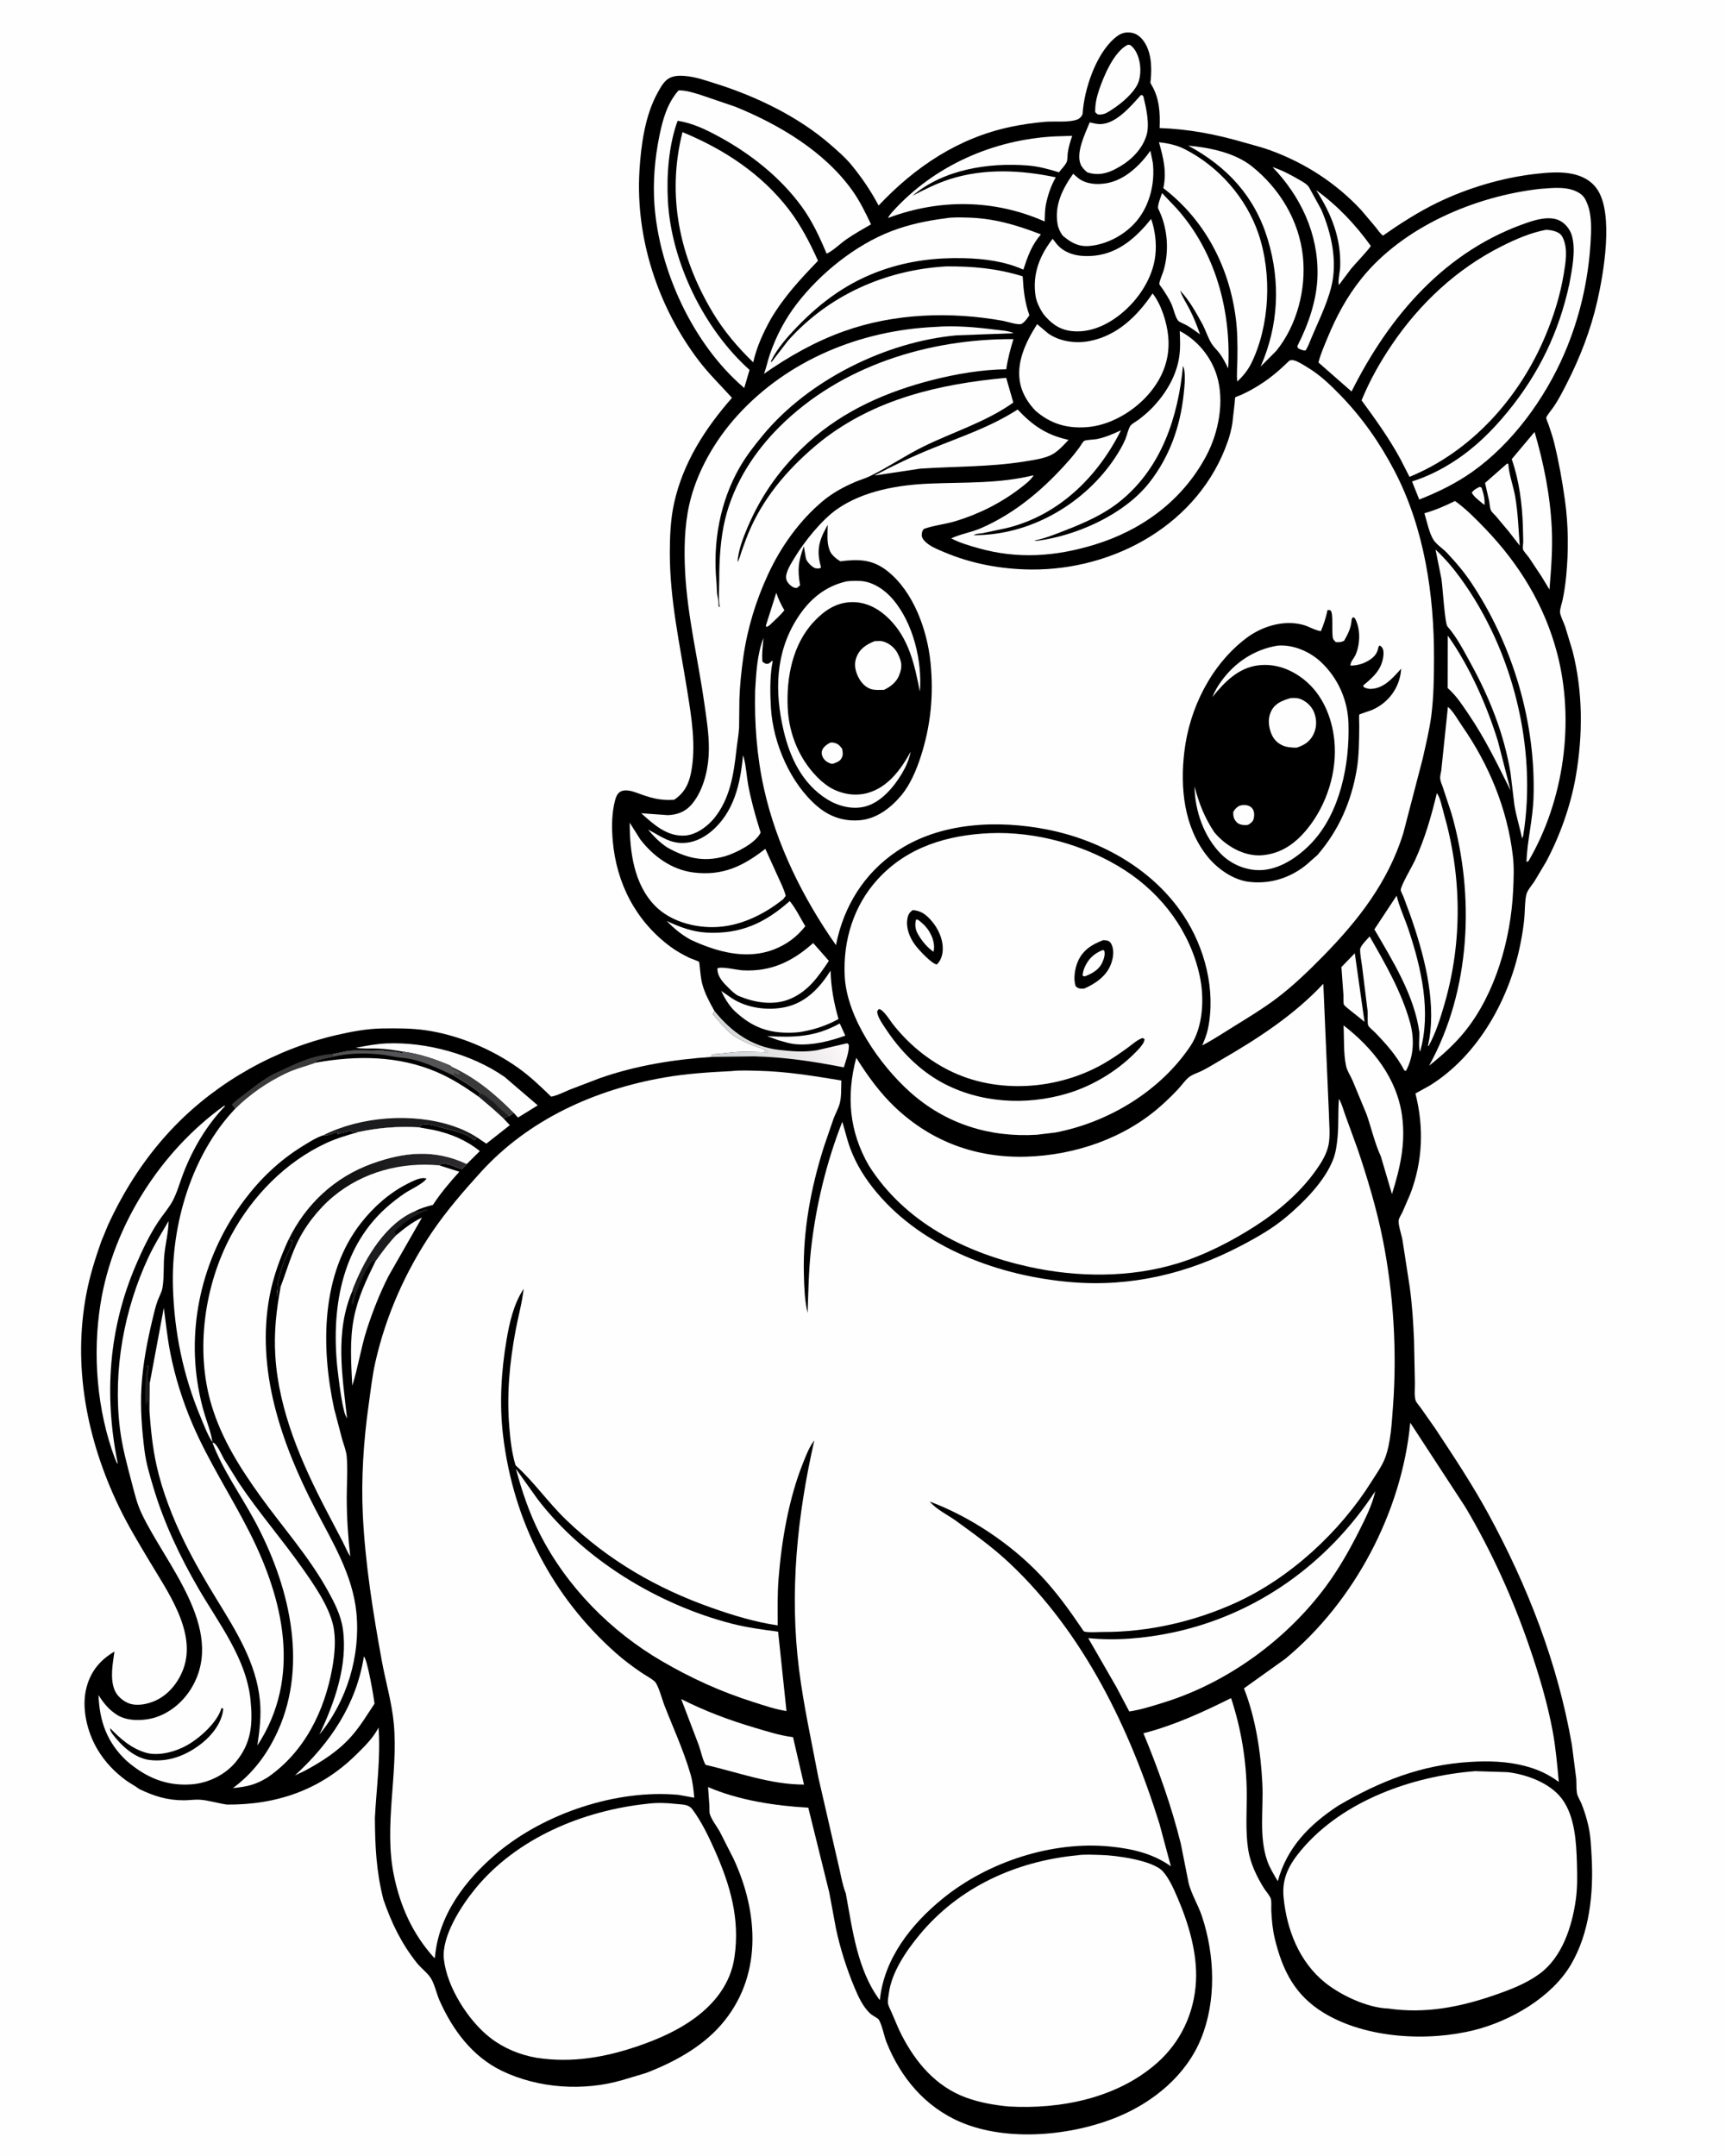 <svg version="1.1" xmlns="http://www.w3.org/2000/svg" style="display: block;" viewBox="0 0 1638 2048" width="1024" height="1280">
<defs>
	<linearGradient id="Gradient1" gradientUnits="userSpaceOnUse" x1="708.513" y1="1028.73" x2="790.382" y2="977.021">
		<stop class="stop0" offset="0" stop-opacity="1" stop-color="rgb(207,211,212)"/>
		<stop class="stop1" offset="1" stop-opacity="1" stop-color="rgb(253,248,249)"/>
	</linearGradient>
	<linearGradient id="Gradient2" gradientUnits="userSpaceOnUse" x1="254.387" y1="1174.16" x2="444.675" y2="1149.12">
		<stop class="stop0" offset="0" stop-opacity="1" stop-color="rgb(0,0,0)"/>
		<stop class="stop1" offset="1" stop-opacity="1" stop-color="rgb(45,43,46)"/>
	</linearGradient>
</defs>
<path transform="translate(0,0)" fill="rgb(254,254,254)" d="M -0 -0 L 1638 0 L 1638 2048 L -0 2048 L -0 -0 z"/>
<path transform="translate(0,0)" fill="rgb(0,0,0)" d="M 678.312 960.193 C 673.737 952.082 669.262 943.791 666.821 934.741 C 665.306 929.121 665.022 923.017 664.288 917.243 C 664.237 916.839 663.965 913.934 663.858 913.799 C 663.188 912.956 656.049 910.584 654.635 909.894 C 648.329 906.813 642.122 903.393 636.483 899.201 C 603.686 874.818 585.286 839.22 581.769 798.554 C 580.688 786.057 580.759 771.696 584.199 759.5 C 585.014 756.609 586.335 753.617 589 752.037 C 593.132 749.587 599.581 751.259 603.781 752.792 C 616.863 757.568 625.786 760.711 640.037 759.727 C 649.479 753.523 653.859 745.231 656.073 734.288 C 661.249 708.7 656.513 680.987 652.436 655.5 C 645.465 611.924 636.021 569.985 635.993 525.538 C 635.983 509.869 636.67 493.077 640.099 477.718 C 648.65 439.424 669.486 407.006 695.026 377.926 C 684.359 366.046 673.182 355.329 663.443 342.522 C 624.769 291.657 603.36 226.551 607.125 162.585 C 608.568 138.077 612.4 109.673 624.4 88.109 C 626.692 83.991 629.004 79.57 632.529 76.359 C 637.595 71.745 644.285 71.663 650.751 72.197 C 660.591 73.01 670.307 76.497 679.676 79.451 C 718.293 91.628 758.479 110.969 789.082 137.829 C 795.525 143.484 802.211 149.212 807.729 155.793 C 817.739 167.731 827.025 181.413 834.305 195.227 C 868.97 158.459 910.091 130.868 960.25 120.395 C 970.701 118.213 981.285 116.705 991.916 115.749 C 1000.98 114.933 1014.81 116.633 1023.1 113.5 C 1025.2 112.702 1027.94 110.008 1028.09 107.705 C 1029.56 84.865 1040.53 51.865 1058.19 36.516 C 1062.7 32.592 1066.68 30.379 1072.8 30.874 C 1077.57 31.26 1081.39 33.48 1084.49 37.064 C 1093.35 47.308 1093.99 63.139 1092.73 75.954 C 1092.55 77.728 1092.13 78.391 1093.08 79.941 C 1101.01 92.843 1101.81 106.847 1101.2 121.634 C 1129.46 122.624 1154.95 127.62 1182.07 135.517 C 1190.23 137.892 1198.72 139.97 1206.69 142.907 C 1239.66 155.061 1268.78 173.857 1292.73 199.625 L 1306.32 215.715 C 1308.44 218.344 1310.63 221.856 1313.36 223.792 C 1329.8 212.319 1346.76 201.408 1364.81 192.619 C 1393.74 178.529 1427.02 168.656 1459 165.094 C 1469.46 163.929 1481.06 163.001 1491.47 164.845 C 1501.72 166.662 1510.99 171.11 1516.95 180 C 1532.7 203.516 1522.89 260.017 1516.79 286.529 C 1510.56 313.606 1500.54 339.568 1487.92 364.296 C 1484.04 371.895 1480.1 379.698 1475.25 386.728 C 1474.22 388.221 1468.43 395.512 1468.41 396.701 C 1468.37 398.14 1470.1 401.78 1470.6 403.288 C 1472.43 408.818 1474.4 414.343 1475.8 420 C 1480.31 438.231 1483.61 456.72 1486.2 475.311 C 1489.49 498.924 1489.66 523.539 1487.36 547.245 C 1486.63 554.816 1485.55 562.236 1484 569.688 C 1483.41 572.501 1481.11 579.235 1481.53 581.936 C 1482.15 585.894 1484.93 591.098 1486.31 594.98 L 1493.39 618.291 C 1503.31 657.13 1503.3 698.059 1496.5 737.398 C 1491.7 765.133 1481.49 793.915 1468.22 818.751 L 1457.02 837.5 C 1454.64 841.068 1450.36 845.805 1449.45 850.011 C 1448.06 856.392 1448.23 863.819 1447.74 870.359 C 1447.14 878.492 1445.77 886.822 1444.24 894.827 C 1434.21 947.549 1404.41 1002.17 1358 1031.05 L 1344.17 1038.71 C 1352.36 1070.8 1351.15 1103.27 1339.23 1134.3 L 1331.83 1151.43 C 1330.91 1153.41 1328.7 1156.82 1328.31 1158.86 C 1327.52 1163.04 1331.01 1173.02 1331.82 1177.65 L 1338.76 1222.59 C 1341.03 1239.16 1342.16 1256.34 1342.84 1273.04 L 1343.67 1313.78 C 1343.74 1318.3 1342.91 1326.34 1344.4 1330.47 C 1345.08 1332.37 1347.91 1335.46 1349.17 1337.25 L 1362.76 1356.6 C 1380.35 1383.21 1398.14 1410 1413.42 1438.02 C 1450.89 1506.78 1479.39 1580.22 1492.79 1657.54 L 1496.9 1689.5 C 1497.27 1693.86 1496.86 1698.82 1497.53 1703.06 C 1498.05 1706.41 1500.68 1710.3 1501.97 1713.5 C 1504.76 1720.42 1507.01 1727.95 1508.62 1735.24 C 1510.62 1744.27 1511 1754.12 1511.51 1763.34 C 1513.44 1798.08 1509.77 1835.74 1491.81 1866.29 C 1473.6 1897.26 1434.58 1919.69 1400.53 1928.29 C 1355.98 1939.55 1297.54 1936.46 1257.38 1912.19 C 1229.9 1895.57 1218.01 1872.12 1210.63 1841.67 C 1208.5 1832.89 1207.77 1824.31 1207.28 1815.33 C 1207.1 1811.94 1207.69 1806.75 1206.83 1803.68 C 1206.09 1801.01 1202.01 1796.3 1200.41 1793.78 C 1193.43 1782.72 1187.34 1769.91 1185.31 1756.88 C 1182.61 1739.43 1184.07 1720.64 1183.95 1702.98 C 1183.74 1672.72 1178.58 1641.77 1169.07 1613.06 C 1141.68 1626.62 1115.56 1638.75 1085.83 1646.45 C 1099.89 1680.41 1112.45 1715.57 1121.31 1751.27 L 1128.73 1788.65 C 1131.32 1799.17 1137.91 1809.73 1141.38 1820.2 C 1153.61 1857 1155.33 1900.4 1140.49 1936.69 C 1126.32 1971.34 1095.41 1996.75 1061.43 2010.8 C 1017.71 2028.88 956.761 2034.72 912.432 2015.9 C 878.748 2001.61 855.275 1973.67 841.895 1940.13 C 839.324 1933.69 837.847 1924.17 834.465 1918.43 C 833.754 1917.23 828.724 1914.64 827.329 1913.5 C 819.917 1907.44 815.05 1896.71 811.453 1888.13 C 804.052 1870.45 797.886 1851.1 793.883 1832.38 L 787.426 1797.64 L 767.514 1717.14 C 736.012 1715.37 701.513 1710.13 672.313 1697.55 L 673.592 1715.45 C 673.768 1717.93 673.341 1721.19 674.109 1723.5 C 675.933 1728.98 680.607 1734.86 683.484 1739.95 L 696.587 1765.79 C 720.563 1817.44 724.072 1878.24 684.544 1923.57 C 665.911 1944.94 639.224 1959.28 613.104 1969.25 L 590.886 1975.89 C 554.093 1986.65 511.021 1983.82 476.469 1967.1 C 448.268 1953.45 429.668 1928.16 417.244 1900.22 C 414.372 1893.76 412.463 1884.13 408.626 1878.51 C 405.176 1873.45 399.541 1869.43 395.647 1864.51 C 380.943 1845.94 371.591 1826.55 363.925 1804.27 C 357.171 1777.74 355.991 1753.54 355.882 1726.42 C 357.358 1698.19 361.478 1669.26 359.329 1641.05 C 354.236 1651 345.997 1658.97 338.112 1666.75 C 304.027 1700.38 262.494 1714.52 215.339 1714.18 C 206.882 1713.01 197.878 1710.08 189.511 1709.55 C 184.674 1709.24 179.433 1710.11 174.533 1710.11 C 158.5 1710.12 146.248 1706.22 131.939 1699.36 C 128.162 1696.37 123.691 1694.25 119.771 1691.4 C 108.739 1683.39 99.53 1673.76 92.517 1662.04 C 82.453 1645.23 76.832 1621.83 82.078 1602.5 C 86.217 1587.25 95.084 1576.72 108.498 1568.82 C 106.903 1580.31 104.127 1594.21 108.631 1605.37 C 110.926 1611.05 116.813 1616.15 122.634 1618.17 C 130.512 1620.9 140.435 1618.67 147.767 1615.29 C 160.255 1609.53 169.502 1597.68 174.093 1584.91 C 186.59 1550.15 158.721 1511.48 141.704 1482.89 C 131.496 1465.74 121.273 1448.98 112.63 1430.95 C 82.306 1367.71 68.528 1297.55 82.026 1228 C 85.263 1211.32 90.358 1195.17 96.001 1179.17 L 102.315 1163.85 C 118.372 1128.96 138.932 1097.32 165.741 1069.66 C 206.831 1027.28 261.551 996.626 319.048 983.296 C 333.353 979.98 348.285 977.142 363 976.939 C 376.872 976.746 390.672 976.68 404.432 978.694 C 435.247 983.205 467.115 996.564 492.392 1014.69 C 503.527 1022.67 513.5 1032.2 523.287 1041.74 C 529.192 1040.67 535.361 1037.38 540.926 1035.08 L 569.428 1024.19 C 603.655 1012.17 639.686 1006.38 675.778 1003.97 L 676.005 1001.47 C 684.397 1001.17 692.52 999.669 700.81 999.243 C 710.281 998.758 719.508 999.498 728.944 999.559 L 728.5 998.51 L 725.5 999 L 727.204 997.813 C 726.901 996.852 715.666 993.574 713.51 992.601 C 708.044 990.135 701.49 987.214 696.602 983.758 C 689.507 978.741 682.625 970.062 676.836 963.5 L 678.312 960.193 z"/>
<path transform="translate(0,0)" fill="rgb(254,254,254)" d="M 1405.03 462.5 L 1406.89 463.047 C 1408.62 467.95 1410.43 474.417 1409.7 479.616 L 1407.44 477.864 C 1404.04 474.928 1399.81 472.023 1397.7 468 C 1399.52 465.227 1402.21 464.038 1405.03 462.5 z"/>
<path transform="translate(0,0)" fill="rgb(28,27,29)" d="M 141.775 1340.6 C 140.54 1337.75 140.663 1334.56 140.515 1331.5 L 139.5 1331.18 L 138.73 1334.99 L 138.109 1334.5 C 137.292 1327.11 137.68 1319.81 137.988 1312.4 C 138.133 1308.9 137.875 1304.53 139.145 1301.24 C 139.66 1299.91 139.121 1299.35 138.677 1298 L 140 1296.51 L 141.362 1297.5 C 141.424 1303.18 138.674 1308.85 142.023 1313.91 L 141.775 1340.6 z"/>
<path transform="translate(0,0)" fill="rgb(254,254,254)" d="M 737.101 563.11 C 739.102 569.121 741.637 574.274 744.806 579.754 C 740.58 584.877 735.449 589.382 730.668 593.992 L 728 595.609 L 727.155 594.5 L 737.101 563.11 z"/>
<path transform="translate(0,0)" fill="rgb(254,254,254)" d="M 788.197 705.5 C 789.59 705.264 790.122 705.212 791.461 705.459 C 795.413 706.185 797.402 708.088 799.639 711.293 C 800.259 714.368 800.737 717.092 799.23 720 C 797.597 723.15 794.639 724.142 791.5 725.315 L 789.589 725.544 C 786.192 724.593 783.213 722.753 781.44 719.567 C 780.529 717.931 779.941 715.576 780.354 713.742 C 781.236 709.82 784.919 707.316 788.197 705.5 z"/>
<path transform="translate(0,0)" fill="rgb(58,58,59)" d="M 265.149 1017.62 C 281.734 1009.76 297.148 1002.22 315.831 1001.17 L 316.867 1003.62 C 311.007 1004.87 305.405 1005.79 299.719 1007.76 C 299.811 1008.91 299.656 1008.4 300.116 1009.32 C 290.291 1012.88 280.308 1015.16 270.841 1019.81 C 253.105 1028.34 237.372 1039.32 223.261 1053.11 C 221.787 1051.86 221 1050.79 220.038 1049.12 C 224.452 1044.65 229.837 1041.01 234.8 1037.15 C 244.183 1029.86 254.066 1022.14 265.149 1017.62 z"/>
<path transform="translate(0,0)" fill="rgb(254,254,254)" d="M 797.398 972.187 L 802.679 983.764 C 787.949 989.012 771.298 993.254 755.516 991.897 C 750.036 991.426 744.519 989.63 739.242 988.158 L 728.331 984.197 C 754.258 985.652 773.959 985.158 797.398 972.187 z"/>
<path transform="translate(0,0)" fill="rgb(28,27,29)" d="M 394.044 1150.51 L 394.94 1150.53 C 397.307 1150.59 398.753 1150.5 401 1149.71 L 405 1148.53 L 406.376 1149.5 L 405.438 1149.85 C 392.856 1154.68 384.687 1160.14 375.146 1169.5 C 375.23 1171.09 375.301 1171.89 376.219 1173.21 C 368.655 1181.11 362.668 1189.3 356.38 1198.18 L 354.856 1197.64 C 348.055 1201.56 338.804 1225.47 336.585 1233.71 L 334.985 1238.99 L 334.005 1238.99 C 333.463 1237.22 333.558 1236.74 334.065 1235.01 C 334.994 1231.82 336.044 1229.21 334.484 1226.2 C 334.951 1224 335.95 1221.91 336.801 1219.83 C 347.522 1193.69 366.773 1161.89 394.044 1150.51 z"/>
<path transform="translate(0,0)" fill="rgb(254,254,254)" d="M 1286.58 905.513 L 1295.82 970.693 L 1290.31 966.183 L 1283.97 961.134 C 1282.49 959.869 1276.85 955.748 1276.22 954.214 C 1275.57 952.633 1275.95 947.449 1275.82 945.505 L 1273.87 918.615 L 1286.58 905.513 z"/>
<path transform="translate(0,0)" fill="url(#Gradient1)" d="M 678.312 960.193 C 694.164 980.039 714.113 994.427 739.981 997.322 C 752.091 998.677 763.686 999.657 775.807 997.632 L 804.5 990.982 C 805.388 991.847 806.083 992.028 806.078 993.329 C 806.055 1000.1 803.16 1007.43 801.284 1013.92 C 772.635 1008.31 745.39 1004.15 716.064 1003.45 L 675.778 1003.97 L 676.005 1001.47 C 684.397 1001.17 692.52 999.669 700.81 999.243 C 710.281 998.758 719.508 999.498 728.944 999.559 L 728.5 998.51 L 725.5 999 L 727.204 997.813 C 726.901 996.852 715.666 993.574 713.51 992.601 C 708.044 990.135 701.49 987.214 696.602 983.758 C 689.507 978.741 682.625 970.062 676.836 963.5 L 678.312 960.193 z"/>
<path transform="translate(0,0)" fill="rgb(254,254,254)" d="M 1431.06 440.5 L 1432.4 440.532 C 1432.97 450.847 1437.19 461.608 1438.95 471.891 C 1441.59 487.327 1442.05 502.725 1443.24 518.299 L 1432.79 504.837 L 1420.5 490.184 C 1419.36 488.85 1416.4 486.2 1415.79 484.682 C 1414.86 482.373 1414.7 478.56 1414.24 476.041 L 1410.29 458.769 L 1431.06 440.5 z"/>
<path transform="translate(0,0)" fill="rgb(254,254,254)" d="M 1249.92 180.658 C 1270.33 195.466 1287.02 213.112 1301.73 233.538 C 1301.66 235.247 1285.52 252.126 1283 255.372 L 1271.44 270.767 C 1270.3 267.351 1272.57 257.606 1272.7 253.461 C 1273.61 226.031 1264.4 203.336 1249.92 180.658 z"/>
<path transform="translate(0,0)" fill="rgb(254,254,254)" d="M 830.32 609.092 L 831.156 609.023 L 832.551 608.976 C 834.338 608.902 836.244 608.757 838 609.186 C 844.176 610.696 849.701 615.309 852.5 620.927 C 856.372 628.7 857.038 633.321 853.801 641.5 C 851.226 648.009 845.588 652.432 839.427 655.283 C 835.422 655.322 830.411 655.756 826.616 654.41 C 821.163 652.476 817.324 647.841 814.842 642.793 C 812.064 637.14 810.826 630.841 813.093 624.775 C 816.305 616.177 822.22 612.481 830.32 609.092 z"/>
<path transform="translate(0,0)" fill="rgb(254,254,254)" d="M 345.424 1573.5 C 348.779 1576.41 354.906 1612.67 355.535 1618.31 C 348.556 1628.79 342.125 1639.55 333.795 1649.06 C 321.186 1663.45 305.083 1673.67 288.344 1682.55 L 279.968 1686.44 C 313.389 1655.77 338.209 1619.2 345.424 1573.5 z"/>
<path transform="translate(0,0)" fill="rgb(254,254,254)" d="M 1070.98 42.5 L 1073.16 42.709 C 1075.31 44.313 1076.79 45.879 1078.18 48.193 C 1083.02 56.224 1084.11 67.565 1081.6 76.543 C 1078.29 88.417 1060.35 102.232 1050.02 107.625 C 1048.05 108.359 1046.59 108.723 1044.47 108.802 C 1041.92 108.897 1041.8 108.19 1040.01 106.5 C 1039.9 98.941 1041.36 92.29 1043.79 85.147 C 1048.25 72.029 1057.84 49.008 1070.98 42.5 z"/>
<path transform="translate(0,0)" fill="rgb(254,254,254)" d="M 1374.91 603.769 C 1395.5 632.715 1412.07 670.156 1422.52 704.098 L 1434.55 750.883 C 1421.87 725.57 1410.51 701.77 1394.5 678.24 C 1388.83 669.913 1383.49 661.554 1376.01 654.695 L 1374.81 653.6 L 1374.91 603.769 z"/>
<path transform="translate(0,0)" fill="rgb(254,254,254)" d="M 376.219 1173.21 C 383.988 1166.7 391.401 1160.97 400.615 1156.56 L 368.897 1212 C 360.63 1228.22 353.61 1246.01 348.068 1263.33 C 342.482 1280.79 339.897 1299.02 334.385 1316.32 C 333.301 1294.92 331.756 1273.07 335.935 1251.88 C 339.774 1232.41 347.731 1215.75 356.38 1198.18 C 362.668 1189.3 368.655 1181.11 376.219 1173.21 z"/>
<path transform="translate(0,0)" fill="rgb(254,254,254)" d="M 1326.31 850.832 C 1328.99 861.772 1334.14 872.642 1337.72 883.401 C 1349.79 919.69 1359.38 961.39 1348.56 999.007 C 1346.94 995.907 1348.02 984.934 1347.96 980.957 C 1343.29 945.813 1322.7 912.889 1305.19 882.813 L 1326.31 850.832 z"/>
<path transform="translate(0,0)" fill="rgb(254,254,254)" d="M 1208.46 158.697 C 1217.38 161.648 1225.91 166.151 1234 170.88 C 1237.03 172.654 1241.35 174.862 1243.16 177.984 L 1254.65 198.917 C 1264.34 221.274 1270.34 248.257 1264.27 272.402 C 1259.51 291.347 1249.9 309.354 1242.7 327.5 C 1241.95 329.349 1240.94 331.064 1239.97 332.806 C 1237.29 333.167 1235.37 332.047 1233 330.971 C 1232.39 329.899 1231.62 329.492 1232.22 328.326 C 1242.66 307.867 1250.72 284.459 1251.18 261.339 C 1251.97 221.962 1235.25 186.707 1208.46 158.697 z"/>
<path transform="translate(0,0)" fill="rgb(254,254,254)" d="M 788.676 922.072 C 789.134 938.3 791.761 952.445 796.217 968.001 C 784.821 974.132 774.234 977.777 761.5 980.039 C 758.416 980.587 755.436 980.831 752.309 980.937 C 729.61 981.701 713.993 975.716 697.5 960.319 C 691.933 954.766 688.138 948.271 684.743 941.247 L 695.318 948.5 C 709.644 957.743 729.683 960.268 746.127 956.567 C 765.533 952.198 778.429 938.194 788.676 922.072 z"/>
<path transform="translate(0,0)" fill="rgb(254,254,254)" d="M 749.874 855.928 C 755.533 862.759 760.051 872.173 764.664 879.819 C 756.537 890.145 746.509 897.518 734.194 902.139 C 708.168 911.904 680.521 904.036 656.374 892.957 C 647.124 888.023 640.281 882.153 632.926 874.81 C 645.001 880.43 657.122 885.109 670.592 885.855 C 702.828 887.641 726.164 877.011 749.874 855.928 z"/>
<path transform="translate(0,0)" fill="rgb(254,254,254)" d="M 705.49 717.5 L 706.163 719.382 C 708.456 727.513 708.84 737.049 710.388 745.46 C 713.049 759.919 717.089 774.369 721.475 788.398 C 721.955 789.932 722.559 790.412 721.768 791.836 C 716.371 801.552 697.994 810.709 687.689 813.558 C 667.303 819.195 651.214 814.881 633.385 804.918 C 626.263 800.167 620.771 794.485 615.223 788.012 C 625.166 792.914 632.912 799.375 644.375 800.566 C 655.731 801.745 666.552 797.114 675.135 789.948 C 697.005 771.689 703.051 744.463 705.49 717.5 z"/>
<path transform="translate(0,0)" fill="rgb(254,254,254)" d="M 381.977 998.91 C 374.016 997.443 366.022 996.265 357.918 996.006 C 351.472 995.8 344.1 996.51 337.814 995.217 C 347.439 993.51 357.205 991.558 366.99 991.152 C 404.591 989.59 447.985 1001.34 479.057 1022.99 L 510.54 1049.97 L 491.795 1061.58 L 487.552 1056.91 C 486.291 1057.96 484.599 1059.9 483.006 1060.15 L 477.96 1062.35 L 468.08 1053.37 L 454.553 1041.88 L 455.867 1038.47 C 448.225 1032.13 439.425 1026.93 430.916 1021.85 C 431.35 1020.75 430.982 1020.55 430.57 1019.49 L 431.5 1018.7 L 435 1020.27 L 436.49 1019.5 C 434.144 1017.55 430.876 1016.39 428.167 1014.95 L 428.927 1013.41 C 427.606 1011.97 422.473 1010.19 420.526 1009.41 C 408.142 1004.46 395.242 1000.56 381.977 998.91 z"/>
<path transform="translate(0,0)" fill="rgb(58,58,59)" d="M 430.916 1021.85 C 431.35 1020.75 430.982 1020.55 430.57 1019.49 L 431.5 1018.7 L 435 1020.27 L 436.49 1019.5 C 434.144 1017.55 430.876 1016.39 428.167 1014.95 L 428.927 1013.41 C 451.532 1023.7 470.215 1039.45 487.552 1056.91 C 486.291 1057.96 484.599 1059.9 483.006 1060.15 L 477.96 1062.35 L 468.08 1053.37 L 454.553 1041.88 L 455.867 1038.47 C 448.225 1032.13 439.425 1026.93 430.916 1021.85 z"/>
<path transform="translate(0,0)" fill="rgb(28,27,29)" d="M 455.867 1038.47 C 457.25 1039.23 458.545 1039.88 459.997 1040.48 C 462.229 1041.4 464.001 1043.75 466.114 1045.09 C 468.374 1046.51 470.182 1048.45 472.062 1050.33 L 472.178 1050.97 L 483.006 1060.15 L 477.96 1062.35 L 468.08 1053.37 L 454.553 1041.88 L 455.867 1038.47 z"/>
<path transform="translate(0,0)" fill="rgb(254,254,254)" d="M 1083.23 90.5 L 1084.43 90.22 L 1085.77 91.5 C 1088.36 102.368 1092.14 118.286 1088.53 129.23 C 1083.79 143.603 1072.12 153.93 1059 160.679 C 1050.29 165.155 1042.12 166.806 1032.62 163.779 C 1030.05 161.751 1027.35 159.043 1026.12 155.966 C 1021.63 144.738 1030.45 126.936 1034.82 116.231 C 1037.92 116.951 1041.47 117.935 1044.67 117.909 C 1059.91 117.785 1073.91 100.766 1083.23 90.5 z"/>
<path transform="translate(0,0)" fill="rgb(254,254,254)" d="M 772.163 895.805 L 787.057 912.721 C 776.952 927.881 767.18 941.981 749.612 949.126 C 734.15 955.414 716.381 952.339 701.446 946.115 C 697.73 944.335 695.029 941.556 692.109 938.706 C 686.739 933.465 681.26 927.988 681.155 920 C 683.993 917.585 700.207 921.475 705.065 921.732 C 732.249 923.172 752.392 913.368 772.163 895.805 z"/>
<path transform="translate(0,0)" fill="rgb(254,254,254)" d="M 1300.68 889.505 C 1315.5 915.38 1330.94 942.118 1338.99 971.038 C 1343.23 986.266 1342.87 1003.31 1335.07 1017.36 L 1333.5 1016.57 C 1326.42 1002.98 1316.3 991.537 1305.7 980.647 C 1304.33 979.234 1300.01 975.779 1299.34 974.144 C 1298.32 971.68 1299.1 963.666 1298.74 960.358 L 1293.67 919.135 C 1293.02 913.651 1291.58 907.373 1291.65 901.905 C 1291.69 898.531 1298.35 892.262 1300.68 889.505 z"/>
<path transform="translate(0,0)" fill="rgb(254,254,254)" d="M 1457.35 410.316 C 1466.08 440.264 1472.23 470.775 1473.68 502 C 1474.58 521.512 1473.09 540.588 1471.46 560.005 L 1464.11 547.852 L 1451.92 529.501 C 1450.7 527.799 1446.77 523.518 1446.31 521.792 C 1445.9 520.244 1446.54 516.415 1446.56 514.683 L 1446.24 499.996 C 1445.51 478.277 1442.76 456.741 1435.64 436.131 L 1457.35 410.316 z"/>
<path transform="translate(0,0)" fill="rgb(254,254,254)" d="M 1297.85 1058.7 L 1284.46 1026.4 C 1282.5 1021.83 1279.31 1017.37 1278.27 1012.5 C 1275.75 1000.69 1276.53 986.203 1275.91 974.02 C 1303.79 995.63 1326.83 1024.42 1331.55 1060.51 C 1334.94 1086.54 1329.62 1109.59 1321.88 1134.26 L 1311.3 1098.39 C 1305.64 1086.23 1302.28 1071.49 1297.85 1058.7 z"/>
<path transform="translate(0,0)" fill="rgb(254,254,254)" d="M 966.341 388.999 C 980.27 403.812 993.024 412.8 1013.22 417.516 L 1014.68 417.849 C 1010.03 422.87 1004.23 429.329 997.996 432.297 C 990.662 435.79 981.073 437.046 973.105 438.338 C 940.31 443.654 906.829 442.93 873.751 445.183 L 830.41 451.686 C 848.339 442.177 866.542 433.522 885.354 425.896 C 913.431 414.515 940.646 405.555 966.341 388.999 z"/>
<path transform="translate(0,0)" fill="rgb(254,254,254)" d="M 646.808 1613.96 C 669.598 1625.51 692.408 1633.99 716.878 1641.25 C 728.179 1644.6 739.982 1648.4 751.678 1649.96 L 753.005 1650.13 L 763.444 1695.18 C 731.093 1695.15 700.913 1683.57 669.927 1676.44 C 666.927 1671.06 665.53 1663.29 663.353 1657.38 L 646.808 1613.96 z"/>
<path transform="translate(0,0)" fill="rgb(254,254,254)" d="M 1092.4 143.214 L 1092.57 143.855 L 1094.73 154.5 C 1096.93 173.592 1092.02 194.551 1079.71 209.5 C 1068.81 222.742 1051.28 232.361 1034.12 233.678 C 1023.87 234.463 1016.59 230.21 1009.11 223.793 C 1006.74 220.565 1004.95 216.785 1004.27 212.826 C 1001.15 194.885 1009.08 179.106 1019.11 165.047 L 1024.25 169.5 C 1032.02 175.067 1041.85 175.619 1050.98 174.015 C 1068.19 170.99 1082.84 156.9 1092.4 143.214 z"/>
<path transform="translate(0,0)" fill="rgb(254,254,254)" d="M 804.012 552.219 C 808.518 551.703 813.465 551.561 817.978 551.958 C 829.607 552.981 840.652 560.738 847.972 569.378 C 867.095 591.944 875.848 627.671 873.488 656.963 C 868.568 631.828 863.309 606.991 844.459 588.085 C 834.891 578.487 822.938 571.785 809.117 571.957 C 794.208 572.143 782.851 579.861 772.932 590.404 C 752.5 612.118 746.6 643.668 747.969 672.5 C 749.221 698.854 760.193 723.968 779.62 741.685 C 782.451 743.971 785.348 746.417 788.51 748.229 C 799.281 754.399 812.133 756.602 824.16 753.169 C 843.404 747.675 855.688 730.594 864.793 714.026 C 863.198 721.421 860.557 727.791 856.709 734.313 C 848.964 747.439 836.524 762.454 821.014 766.242 C 808.976 769.182 795.745 765.685 785.437 759.274 C 761.946 744.667 750.081 719.829 744.015 693.765 C 735.506 657.21 736.138 620.467 756.739 587.806 C 768.062 569.854 783.04 556.923 804.012 552.219 z"/>
<path transform="translate(0,0)" fill="rgb(254,254,254)" d="M 1103.52 183.421 L 1117.27 197.912 C 1154.27 239.146 1169.35 295.257 1166.33 349.991 C 1163.9 345.079 1161.46 340.104 1158.17 335.697 C 1155.81 332.537 1152.74 329.83 1150.62 326.5 C 1147.29 321.264 1145.1 314.178 1142.21 308.518 C 1135.86 297.045 1129.73 285.627 1120.69 275.996 C 1122.65 282.096 1126.87 288.313 1129.8 294.072 C 1133.72 301.764 1136.74 309.55 1139.65 317.657 C 1135.46 314.619 1131.25 311.465 1126.75 308.906 C 1124.76 307.778 1120.39 306.218 1118.91 304.714 C 1116.33 302.09 1114.16 292.497 1112.47 288.836 C 1110.06 283.617 1106.98 278.843 1103.79 274.081 C 1103.26 273.292 1100.98 270.457 1100.93 269.867 C 1100.72 267.41 1104.03 260.092 1104.85 257.372 C 1110.57 238.292 1108.87 216.237 1099.96 198.424 C 1098.63 195.76 1102.5 186.696 1103.52 183.421 z"/>
<path transform="translate(0,0)" fill="rgb(254,254,254)" d="M 1128.39 138.348 C 1148.77 140.189 1172.73 145.08 1189.02 158.149 C 1215.42 179.325 1233.77 209.797 1237.3 243.743 C 1240.52 274.638 1231.71 308.794 1212.17 333.1 L 1197.16 348.169 C 1214.16 309.298 1216.22 268.232 1203.94 227.482 C 1191.65 186.673 1165.52 158.409 1128.39 138.348 z"/>
<path transform="translate(0,0)" fill="rgb(254,254,254)" d="M 212.472 1050.5 L 213.648 1050.55 C 196.144 1068.83 183.244 1090.63 174.075 1114.15 C 170.737 1122.72 168.204 1132.33 163.952 1140.42 C 160.279 1147.41 154.536 1153.85 150.151 1160.46 C 141.813 1173.04 135.139 1187.11 129.17 1200.97 C 102.878 1261.98 98.523 1325.23 111.608 1390 L 110.965 1390.01 L 108.964 1385.45 C 91.795 1339.43 87.522 1286.24 95.338 1237.95 C 107.241 1164.4 152.186 1093.87 212.472 1050.5 z"/>
<path transform="translate(0,0)" fill="rgb(254,254,254)" d="M 1363.27 522.081 C 1372.02 530.151 1380.25 539.9 1387.24 549.532 C 1436.67 617.713 1459.96 710.692 1446.54 793.746 L 1445.45 796.5 C 1443.36 785.873 1439.78 775.079 1438.14 764.5 L 1434.42 733.622 C 1428.14 696.617 1414.56 662.704 1396.54 629.915 C 1390.08 618.168 1383.42 605.084 1374.54 595.001 C 1372.12 592.253 1370 557.116 1368.89 550 L 1363.27 522.081 z"/>
<path transform="translate(0,0)" fill="rgb(254,254,254)" d="M 1364.49 753.5 C 1367.48 756.571 1369.65 767.509 1370.95 772.007 C 1388.18 831.736 1389.05 894.416 1371.63 954.221 C 1367.77 967.481 1363.45 981.363 1356.74 993.5 L 1356.03 993.5 L 1357.35 986.955 C 1363.75 948.671 1351.8 904.93 1339.18 869 L 1332.71 851.587 C 1332.17 850.22 1330.25 846.745 1330.22 845.398 C 1330.14 841.518 1341.23 822.632 1343.5 817.722 C 1353 797.141 1359.24 775.485 1364.49 753.5 z"/>
<path transform="translate(0,0)" fill="rgb(254,254,254)" d="M 1001.67 129.563 L 1018.21 129.03 C 1016.36 134.122 1014.79 139.575 1013.99 144.938 C 1013.65 147.273 1013.8 151.891 1012.93 153.901 C 1011.56 157.051 1007.73 160.883 1005.58 163.685 C 995.788 160.648 986.388 158.043 976.114 157.228 C 938.595 154.255 895.914 160.93 866.441 185.987 C 878.144 179.895 889.667 174.075 902.299 170.071 C 934.782 159.773 969.702 161.476 1002.57 168.45 C 997.779 176.984 995.151 184.963 993.129 194.517 C 992.227 199.76 992.214 205.114 992.024 210.42 C 944.158 189.155 892.038 188.735 843.169 207.093 C 844.344 204.864 845.748 203.076 847.432 201.208 C 886.951 157.369 943.161 132.581 1001.67 129.563 z"/>
<path transform="translate(0,0)" fill="rgb(254,254,254)" d="M 597.901 781.461 L 607.848 797.235 C 620.258 813.428 637.875 826.237 658.473 828.783 C 686.159 832.205 705.556 822.855 726.707 806.308 L 738.441 832.185 C 741.145 838.255 744.47 844.548 746.091 851 L 743.684 854.136 C 725.06 869.073 701.784 880.331 677.574 880.692 C 658.066 880.982 636.142 874.814 622.127 860.606 C 601.788 839.988 597.881 808.831 597.901 781.461 z"/>
<path transform="translate(0,0)" fill="rgb(254,254,254)" d="M 1093.13 207.937 C 1096.96 218.768 1098.39 231.105 1097.15 242.5 C 1094.78 264.394 1080.69 285.27 1063.78 298.713 C 1050.56 309.224 1034.28 316.523 1017.07 314.414 C 1005.59 313.008 997.593 306.826 990.632 298.042 C 987.529 293.389 984.174 286.659 983.353 281.079 C 980.283 260.219 987.144 242.975 999.593 226.827 C 1001.85 229.804 1004.12 233.01 1007.02 235.398 C 1016.08 242.849 1028.23 244.055 1039.5 242.861 C 1062.45 240.43 1079.45 225.16 1093.13 207.937 z"/>
<path transform="translate(0,0)" fill="rgb(254,254,254)" d="M 201.625 1370.5 L 202.758 1370.56 C 206.286 1372.35 210.526 1382.45 212.62 1386.11 L 226.616 1408.51 C 245.334 1436.52 267.715 1462.19 287.112 1489.79 C 298.026 1505.31 311.684 1524.86 316.096 1543.4 C 319.147 1556.22 317.716 1571.49 315.426 1584.29 C 308.098 1625.28 289.111 1663.96 254.286 1688.15 C 242.723 1695.41 234.511 1697.18 221.008 1698.52 C 240.375 1684.27 253.995 1665.79 263.811 1644 C 293.023 1579.16 273.764 1503.91 241.414 1444.08 C 228.266 1419.76 211.408 1396.43 201.625 1370.5 z"/>
<path transform="translate(0,0)" fill="rgb(254,254,254)" d="M 1100.59 135.152 C 1108.5 135.955 1117.11 137.746 1124.26 141.304 C 1156.83 157.524 1183.41 187.653 1195.09 222.057 C 1208.08 260.348 1205.95 309.37 1188.04 345.6 C 1184.47 352.31 1180.51 357.261 1174.92 362.416 C 1174.24 355.487 1174.99 348.021 1175.08 341.044 C 1175.26 328.007 1175.21 315.154 1173.54 302.206 C 1167.21 253.222 1144.16 208.919 1104.74 178.709 C 1108.06 163.175 1104.82 150.057 1100.59 135.152 z"/>
<path transform="translate(0,0)" fill="rgb(254,254,254)" d="M 1094.53 278.742 C 1102.79 289.098 1108.15 306.491 1109.37 319.523 C 1111.31 340.14 1104.56 358.169 1091.25 373.83 C 1076.92 390.687 1054.19 404.213 1031.76 405.792 C 1012.98 407.113 997.5 402.505 983.303 390.153 C 976.822 383.427 971.263 374.833 969.089 365.628 C 964.208 344.959 974.137 324.78 984.863 307.901 L 995.268 316.691 C 1006.19 324.496 1021.54 326.483 1034.52 323.994 C 1060.99 318.917 1079.98 300.242 1094.53 278.742 z"/>
<path transform="translate(0,0)" fill="rgb(254,254,254)" d="M 1368.72 731.874 L 1375.01 671.48 C 1379.98 675.44 1384.82 684.339 1388.51 689.643 C 1414.16 726.495 1431.5 768.554 1436.74 813.362 C 1438 824.151 1437.48 835.232 1436.96 846.049 C 1434.77 891.77 1420.32 943.522 1391.26 979.638 C 1381.37 991.93 1369.47 1002.55 1357.14 1012.33 C 1396.74 940.73 1400.79 850.525 1378.42 772.74 L 1369.64 746.162 C 1367.01 739.893 1367.36 738.525 1368.72 731.874 z"/>
<path transform="translate(0,0)" fill="rgb(254,254,254)" d="M 1306 1416.53 C 1303.44 1428.69 1297.23 1441.19 1291.66 1452.32 C 1282.11 1471.41 1271.68 1489.99 1258.95 1507.16 C 1221.26 1558 1165.16 1598.71 1104.55 1617.4 C 1093.94 1620.67 1083.39 1624.1 1072.39 1625.75 L 1060.04 1602.37 L 1033.38 1556.07 C 1059.43 1558.74 1087.03 1556.29 1112.66 1550.94 C 1193.28 1534.09 1261.04 1485.21 1306 1416.53 z"/>
<path transform="translate(0,0)" fill="rgb(254,254,254)" d="M 698.306 101.426 C 739.792 118.329 782.68 143.732 809.212 180.803 C 816.408 190.857 821.798 201.972 827.089 213.102 C 819.318 217.611 811.408 222.039 803.995 227.12 C 798.09 231.168 791.171 238.169 784.922 240.958 C 778.401 225.408 771.345 210.135 761.392 196.432 C 741.187 168.613 712.707 146.056 682.585 129.757 C 669.881 122.883 657.817 117.02 643.418 114.728 C 634.9 137.788 632.8 166.752 634.179 191.148 C 637.455 249.106 668.525 312.775 711.707 351.356 L 706.675 368.542 L 705.574 367.601 C 657.796 326.362 625.828 256.735 621.381 194.362 C 619.841 172.767 621.741 150.314 626.075 129.128 C 629.313 113.293 633.482 98.289 644.231 85.918 C 650.76 85.579 658.488 88.095 664.73 89.979 L 698.306 101.426 z"/>
<path transform="translate(0,0)" fill="rgb(254,254,254)" d="M 1381.77 475.909 C 1392.24 483.384 1401.82 493.178 1410.71 502.444 C 1442.95 536.054 1466.88 575.196 1478.74 620.422 C 1495.71 685.179 1485.33 760.359 1451.5 818.062 L 1449.6 818.73 C 1450.38 798.317 1455.65 778.404 1456.33 757.804 C 1458.69 686.296 1436.57 612.242 1396.77 552.906 C 1390.18 543.084 1382.09 533.584 1373.95 525.005 C 1370.12 520.97 1363.98 517.167 1361.13 512.5 C 1357.06 505.819 1355.07 495.109 1352.68 487.559 C 1363.05 484.605 1372.12 480.652 1381.77 475.909 z"/>
<path transform="translate(0,0)" fill="rgb(254,254,254)" d="M 489.822 1395.24 L 510.392 1424.04 C 554.454 1481.66 624.901 1524.27 694.764 1542.31 C 709.161 1546.02 724.132 1547.98 738.848 1549.95 L 746.805 1625.36 C 736.099 1623.7 725.327 1619.98 715.026 1616.69 C 684.012 1606.78 656.895 1594.46 628.758 1578.12 C 579.931 1549.75 537.963 1507.21 512.371 1456.69 C 502.537 1437.28 495.402 1416.21 489.822 1395.24 z"/>
<path transform="translate(0,0)" fill="rgb(254,254,254)" d="M 142.023 1313.91 L 155.384 1242.39 C 157.333 1256.68 158.759 1270.95 161.547 1285.11 C 166.054 1308.01 173.237 1330.87 182.419 1352.33 C 197.707 1388.07 218.915 1420.31 236.46 1454.83 C 269.251 1519.37 286.55 1593.44 244.257 1658.04 C 246.36 1643.56 248.109 1629.77 246.645 1615.06 C 243.105 1579.49 224.023 1549.27 205.769 1519.51 C 194.726 1501.51 184.098 1483.27 174.805 1464.29 C 163.853 1441.92 153.913 1416.46 148.497 1392.07 C 144.76 1375.25 142.969 1357.78 141.775 1340.6 L 142.023 1313.91 z"/>
<path transform="translate(0,0)" fill="rgb(254,254,254)" d="M 648.03 125.521 C 687.282 141.712 722.976 165.015 749.088 199.079 C 760.318 213.729 769.231 230.931 776.737 247.74 C 759.784 265.385 744.664 281.566 732.068 302.767 C 724.802 315.748 718.426 329.628 715.214 344.186 C 700.484 329.981 687.369 314.507 676.817 296.923 C 645.164 244.173 632.822 185.693 648.03 125.521 z"/>
<path transform="translate(0,0)" fill="rgb(254,254,254)" d="M 897.849 207.383 C 904.009 206.229 911.476 206.528 917.75 206.652 C 943.28 207.156 964.86 213.521 988.444 222.658 C 979.563 232.946 975.959 243.521 971.774 256.129 C 954.31 248.277 934.591 245.723 915.602 245.26 C 888.92 244.609 863.706 247.642 838.375 256.373 C 805.983 267.537 780.367 286.062 756.745 310.607 C 747.506 320.208 737.966 330.99 732.109 343 L 732.5 344.09 L 748.091 323.8 C 786.717 280.354 840.837 256.417 898.411 253.051 C 923.842 252.876 946.727 254.929 971.146 262.483 C 971.888 275.541 973.04 286.997 977.5 299.437 C 975.634 302.317 973.39 305.488 970.5 307.43 C 967.589 309.385 956.386 305.469 952.602 304.784 C 902.891 295.783 849.37 297.517 801.446 314.628 C 774.144 324.376 749.093 338.571 725.379 355.119 C 727.702 349.252 728.863 342.988 730.898 337 C 736.859 319.463 745.402 303.135 756.713 288.46 C 778.99 259.56 812.15 232.786 846.293 219.645 C 863.081 213.183 880.041 209.653 897.849 207.383 z"/>
<path transform="translate(0,0)" fill="rgb(254,254,254)" d="M 1462.75 179.392 C 1475.13 178.465 1489.6 176.663 1500.28 183.675 C 1504.35 186.351 1505.94 189.781 1507.66 194.199 C 1511.86 205.019 1511.21 219.203 1510.5 230.68 C 1508.27 266.825 1500.01 302.45 1485.67 335.752 C 1467.27 378.479 1436.37 421.18 1398.13 448.232 C 1382.53 459.269 1365.5 467.501 1347.8 474.527 L 1340.95 457.35 C 1355.34 452.736 1368.09 446.448 1380.77 438.246 C 1400.57 425.443 1416.71 409.529 1431.61 391.383 C 1461.31 355.213 1480.5 315.525 1490.36 269.754 C 1492.92 255.856 1496.76 237.562 1492.72 223.676 C 1491.03 217.888 1486.57 212.231 1481.14 209.541 C 1472.29 205.166 1460.52 208.112 1451.66 211.082 C 1372.99 237.479 1319.62 299.683 1283.49 371.893 L 1252.07 344.34 C 1254.06 336.323 1257.56 328.508 1260.69 320.886 C 1269.02 300.622 1278.98 282.051 1292.69 264.897 C 1332.17 215.511 1400.8 186.238 1462.75 179.392 z"/>
<path transform="translate(0,0)" fill="rgb(254,254,254)" d="M 159.939 1159.87 C 159.816 1169.87 157.127 1180.67 156.003 1190.71 C 154.809 1201.38 155.903 1212.62 154.148 1223.13 C 153.448 1227.32 151.212 1231.07 149.718 1235 C 147.589 1240.6 146.187 1246.73 144.795 1252.56 C 139.637 1274.13 135.492 1295.31 134.166 1317.51 C 132.952 1337.84 134.555 1358.33 137.13 1378.5 C 138.611 1390.1 142.194 1401.9 145.529 1413.09 C 155.489 1446.51 170.756 1478.7 188.243 1508.85 C 207.469 1541.99 233.822 1575.47 237.754 1614.9 C 240.005 1637.48 238.714 1655.8 223.541 1673.94 C 213.367 1686.11 197.458 1693.78 181.68 1694.97 C 157.421 1696.8 137.963 1688.21 119.876 1672.5 C 101.454 1655.15 94.258 1634.99 93.368 1610.15 C 98.273 1618.04 103.583 1624.5 111.629 1629.37 C 120.783 1634.91 134.932 1634.73 145.085 1632.04 C 160.881 1627.87 174.393 1616.2 182.422 1602.18 C 214.122 1546.82 156.709 1485.4 134.197 1437.43 C 129.785 1428.02 127.623 1418.52 124.988 1408.54 C 120.509 1391.58 115.813 1374.42 113.689 1356.97 C 106.993 1301.98 117.508 1244.11 140.847 1194.16 C 146.367 1182.34 153.386 1171.13 159.939 1159.87 z"/>
<path transform="translate(0,0)" fill="rgb(0,0,0)" d="M 210.163 1622.5 L 211.855 1623.05 L 211.773 1623.9 C 210.406 1636.39 201.568 1647.81 192.056 1655.5 C 177.813 1667.01 160.469 1674.07 142 1671.85 C 127.474 1670.11 114.835 1658.02 106.51 1647.01 C 105.247 1644.94 104.326 1644.13 104.5 1641.67 C 114.138 1651.72 124.508 1660.83 138.185 1664.86 C 150.443 1668.48 166.654 1663.92 177.5 1657.8 C 189.485 1651.04 206.24 1636.18 210.163 1622.5 z"/>
<path transform="translate(0,0)" fill="rgb(254,254,254)" d="M 1120.33 314.408 C 1137.09 323.159 1149.92 338.651 1155.51 356.717 C 1163.06 381.074 1157.27 410.922 1145.51 433.013 C 1123.04 475.242 1084.7 503.506 1039.46 517.359 C 1002.32 528.732 966.342 531.323 928.661 520.609 C 920.222 518.209 911.015 515.531 903.261 511.409 C 911.967 507.281 922.544 505.646 931.65 501.674 C 964.587 487.309 991.824 463.931 1015.31 437.115 C 1018.81 433.167 1022.03 429.118 1025.13 424.853 C 1026.17 423.427 1028.19 419.762 1029.44 418.881 C 1030.99 417.784 1038.9 417.594 1041.35 417.127 C 1049.47 415.578 1057.02 412.189 1064.48 408.752 C 1042.23 453.208 1005.2 489.704 955.694 501.671 L 933.199 506.449 C 930.311 506.991 926.953 506.705 924.5 508.41 L 930.393 508.269 C 981.561 506.577 1030.38 477.326 1058.59 435.253 C 1062.3 429.724 1065.88 423.593 1068.56 417.5 C 1070.13 413.916 1071.39 407.369 1073.49 404.406 C 1074.76 402.605 1079.13 400.25 1081.15 398.714 C 1086.35 394.755 1091.36 390.516 1095.79 385.7 C 1107.68 372.792 1117.1 356.774 1119.78 339.263 C 1121.04 331.044 1120.65 322.684 1120.33 314.408 z"/>
<path transform="translate(0,0)" fill="rgb(0,0,0)" d="M 1123.41 347.5 C 1123.96 348.897 1124.37 350.012 1124.61 351.5 C 1125.77 358.77 1124.81 367.123 1124.05 374.439 C 1120.87 404.947 1110.6 433.951 1091.6 458.225 C 1067.73 488.724 1022.46 508.927 984.5 513.76 L 982.053 513.489 C 991.391 511.76 1001.33 507.78 1010.21 504.322 C 1029.83 496.693 1048.85 488.511 1065.18 474.924 C 1103.41 443.133 1118.84 395.568 1123.41 347.5 z"/>
<path transform="translate(0,0)" fill="rgb(254,254,254)" d="M 273.785 1177.57 C 290.225 1143.82 317.688 1118.14 353.149 1105.33 C 384.006 1094.18 412.751 1091.48 443.142 1105.73 L 438.5 1110.49 C 434.367 1109.76 430.688 1107.28 426.5 1106.26 L 425.359 1105.98 C 422.91 1105.39 421.282 1105.25 418.803 1105.68 L 417.017 1106.98 L 436.079 1113.04 C 427.073 1123.06 418.366 1133.22 411.012 1144.54 C 405.032 1146.09 399.507 1147.56 394.044 1150.51 C 366.773 1161.89 347.522 1193.69 336.801 1219.83 C 335.95 1221.91 334.951 1224 334.484 1226.2 C 317.682 1265.48 324.968 1306.78 329.453 1347.44 C 328.309 1345.37 327.428 1343.5 326.839 1341.21 C 324.146 1330.72 322.822 1319.77 321.377 1309.05 C 313.607 1251.43 320.804 1188.23 366.585 1147.26 C 372.064 1142.36 377.86 1137.84 383.932 1133.69 C 389.098 1130.17 402.093 1124.28 404.89 1119.5 C 403.564 1119.25 402.358 1119 401 1119.14 C 396.367 1119.6 391.239 1122.21 387.136 1124.29 C 369.738 1133.08 355.027 1146.09 342.991 1161.32 C 304.384 1210.21 304.632 1279.8 317.128 1337.99 L 324.84 1367.38 C 326.301 1372.41 328.675 1378.31 329.117 1383.51 C 330.205 1396.33 329.105 1410.04 329.133 1422.96 C 329.173 1441.6 330.377 1459.94 332.456 1478.44 C 329.566 1474.08 327.489 1468.72 325.056 1464.05 L 310.158 1435.56 C 286.333 1389.95 264.692 1340.59 261.334 1288.52 C 259.847 1265.46 262.21 1244.39 266.462 1221.83 C 263.524 1224.76 263.239 1228.13 262.49 1232 L 263.738 1218.09 L 263.995 1216.99 L 266.464 1207.53 L 268.995 1199.99 C 271.193 1193.19 275.63 1186.69 277.337 1179.81 C 277.628 1178.64 277.126 1178.45 276.5 1177.51 L 275.537 1178.43 L 273.785 1177.57 z"/>
<path transform="translate(0,0)" fill="url(#Gradient2)" d="M 273.785 1177.57 C 290.225 1143.82 317.688 1118.14 353.149 1105.33 C 384.006 1094.18 412.751 1091.48 443.142 1105.73 L 438.5 1110.49 C 434.367 1109.76 430.688 1107.28 426.5 1106.26 L 425.359 1105.98 C 422.91 1105.39 421.282 1105.25 418.803 1105.68 L 417.017 1106.98 C 381.105 1103.62 344.613 1113.15 316.464 1136.49 C 302.114 1148.38 289.149 1165.03 281.398 1181.89 C 275.371 1195 271.62 1208.48 266.462 1221.83 C 263.524 1224.76 263.239 1228.13 262.49 1232 L 263.738 1218.09 L 263.995 1216.99 L 266.464 1207.53 L 268.995 1199.99 C 271.193 1193.19 275.63 1186.69 277.337 1179.81 C 277.628 1178.64 277.126 1178.45 276.5 1177.51 L 275.537 1178.43 L 273.785 1177.57 z"/>
<path transform="translate(0,0)" fill="rgb(254,254,254)" d="M 1468.23 218.287 C 1471.25 218.489 1474.04 218.752 1476.91 219.784 C 1481.15 221.309 1482.95 222.809 1484.71 227.039 C 1488.93 237.205 1486.84 249.473 1485.09 260 C 1481.63 280.793 1475.67 299.82 1467.52 319.25 C 1443.02 377.67 1397.64 428.738 1338.55 452.955 L 1330.07 436.368 C 1319.16 416.247 1306.46 398.684 1293.01 380.274 C 1300.72 361.524 1310.44 344.209 1321.79 327.437 C 1348.42 288.107 1383.48 255.341 1426.02 233.938 C 1439.56 227.124 1453.28 221.157 1468.23 218.287 z"/>
<path transform="translate(0,0)" fill="rgb(254,254,254)" d="M 315.831 1001.17 L 324 999.584 C 333.691 996.964 343.595 998.029 353.561 998.045 C 357.026 998.051 360.676 997.308 364.09 997.944 C 369.495 998.949 375.417 998.703 380.714 1000.1 L 381.899 1000.43 L 381.977 998.91 C 395.242 1000.56 408.142 1004.46 420.526 1009.41 C 422.473 1010.19 427.606 1011.97 428.927 1013.41 L 428.167 1014.95 C 430.876 1016.39 434.144 1017.55 436.49 1019.5 L 435 1020.27 L 431.5 1018.7 L 430.57 1019.49 C 430.982 1020.55 431.35 1020.75 430.916 1021.85 C 439.425 1026.93 448.225 1032.13 455.867 1038.47 L 454.553 1041.88 L 468.08 1053.37 L 477.96 1062.35 L 484.042 1068.8 L 461.723 1086.38 L 452.944 1080.48 L 451.343 1082.08 L 450.5 1083.4 C 441.652 1074.98 425.157 1073.32 413.806 1069.49 C 410.054 1068.48 402.986 1066.99 399.408 1068.94 L 397.838 1070.87 C 377.755 1069.71 359.371 1071.16 339.693 1075.42 L 337 1074.5 L 336 1075.49 L 333.5 1074.89 L 333 1073.49 L 332.076 1073.91 C 328.492 1075.46 324.264 1076.04 320.5 1077.24 L 320.5 1076 L 321.75 1075.25 C 316.196 1075.57 312.52 1079.41 306.957 1078.36 C 299.886 1080.69 292.929 1085.18 286.609 1089.1 C 265.215 1102.36 247.207 1119.58 232.084 1139.64 C 193.888 1190.3 177.065 1255.44 188.166 1318.19 C 189.717 1326.96 191.666 1335.46 194.295 1343.97 C 196.943 1352.53 200.315 1361.12 201.572 1370.02 C 196.924 1363.01 193.608 1353.97 190.361 1346.21 C 173.727 1306.47 165.277 1265.35 164.053 1222.24 C 162.37 1162.94 181.824 1096.77 223.261 1053.11 C 237.372 1039.32 253.105 1028.34 270.841 1019.81 C 280.308 1015.16 290.291 1012.88 300.116 1009.32 C 299.656 1008.4 299.811 1008.91 299.719 1007.76 C 305.405 1005.79 311.007 1004.87 316.867 1003.62 L 315.831 1001.17 z"/>
<path transform="translate(0,0)" fill="rgb(28,27,29)" d="M 306.957 1078.36 C 342.691 1060.44 391.629 1056.92 429.379 1069.38 C 437.604 1072.1 445.715 1075.67 452.944 1080.48 L 451.343 1082.08 L 450.5 1083.4 C 441.652 1074.98 425.157 1073.32 413.806 1069.49 C 410.054 1068.48 402.986 1066.99 399.408 1068.94 L 397.838 1070.87 C 377.755 1069.71 359.371 1071.16 339.693 1075.42 L 337 1074.5 L 336 1075.49 L 333.5 1074.89 L 333 1073.49 L 332.076 1073.91 C 328.492 1075.46 324.264 1076.04 320.5 1077.24 L 320.5 1076 L 321.75 1075.25 C 316.196 1075.57 312.52 1079.41 306.957 1078.36 z"/>
<path transform="translate(0,0)" fill="rgb(0,0,0)" d="M 315.831 1001.17 L 324 999.584 C 333.691 996.964 343.595 998.029 353.561 998.045 C 357.026 998.051 360.676 997.308 364.09 997.944 C 369.495 998.949 375.417 998.703 380.714 1000.1 L 381.899 1000.43 L 381.977 998.91 C 395.242 1000.56 408.142 1004.46 420.526 1009.41 C 422.473 1010.19 427.606 1011.97 428.927 1013.41 L 428.167 1014.95 C 430.876 1016.39 434.144 1017.55 436.49 1019.5 L 435 1020.27 L 431.5 1018.7 L 430.57 1019.49 C 430.982 1020.55 431.35 1020.75 430.916 1021.85 C 439.425 1026.93 448.225 1032.13 455.867 1038.47 L 454.553 1041.88 L 450.355 1038.89 C 439.248 1031.12 427.22 1023.71 414.72 1018.36 C 377.939 1002.64 338.934 1002.53 300.116 1009.32 C 299.656 1008.4 299.811 1008.91 299.719 1007.76 C 305.405 1005.79 311.007 1004.87 316.867 1003.62 L 315.831 1001.17 z"/>
<path transform="translate(0,0)" fill="rgb(84,84,86)" d="M 315.831 1001.17 L 324 999.584 C 333.691 996.964 343.595 998.029 353.561 998.045 C 357.026 998.051 360.676 997.308 364.09 997.944 C 369.495 998.949 375.417 998.703 380.714 1000.1 L 381.899 1000.43 L 381.977 998.91 C 395.242 1000.56 408.142 1004.46 420.526 1009.41 C 422.473 1010.19 427.606 1011.97 428.927 1013.41 L 428.167 1014.95 C 430.876 1016.39 434.144 1017.55 436.49 1019.5 L 435 1020.27 L 431.5 1018.7 L 430.57 1019.49 C 430.982 1020.55 431.35 1020.75 430.916 1021.85 C 415.634 1014.8 398.767 1006.23 381.669 1004.81 C 375.569 1004.31 369.562 1002.67 363.472 1001.92 C 351.579 1000.47 337.313 1000.28 325.498 1002.08 L 316.867 1003.62 L 315.831 1001.17 z"/>
<path transform="translate(0,0)" fill="rgb(254,254,254)" d="M 339.693 1075.42 C 359.371 1071.16 377.755 1069.71 397.838 1070.87 L 411.604 1073.34 C 427.996 1076.98 442.411 1082.88 455.53 1093.46 L 443.142 1105.73 C 412.751 1091.48 384.006 1094.18 353.149 1105.33 C 317.688 1118.14 290.225 1143.82 273.785 1177.57 C 266.042 1194.44 259.387 1212.51 255.914 1230.81 C 242.585 1301.03 267.203 1371.5 299.086 1433.04 C 315.534 1464.8 334.745 1495.68 338.311 1532 C 342.319 1572.84 329.219 1616.1 303.13 1647.69 C 317.599 1617.55 330.327 1581.21 325.433 1547.24 C 323.54 1534.09 317.396 1522.29 311.057 1510.83 C 293.084 1478.33 268.46 1451.04 246.942 1421.04 C 227.616 1394.09 210.346 1366.82 200.711 1334.81 C 185.07 1282.84 193.888 1220.62 219.453 1173.31 C 239.619 1135.98 271.216 1103.58 309.969 1085.67 C 319.52 1081.26 329.625 1078.38 339.693 1075.42 z"/>
<path transform="translate(0,0)" fill="rgb(254,254,254)" d="M 887.505 310.576 C 906.747 309.017 926.539 310.768 945.638 313.222 C 951.09 313.923 957.554 314.063 962.5 316.548 L 908.467 318.533 C 841.175 324.583 767.926 360.963 724.657 413.094 C 716.556 422.854 708.523 433.134 702.221 444.159 C 683.496 476.914 676.665 515.603 680.311 553.055 C 680.753 557.594 680.355 562.679 681.464 567.074 C 682.195 569.968 682.217 573.018 682.384 575.989 L 683.5 576.858 C 681.924 569.139 682.933 559.039 682.926 551.102 C 682.907 531.933 684.085 511.243 688.666 492.621 C 696.882 459.219 716.073 429.412 740.296 405.298 C 798.463 347.391 881.762 321.763 962.339 322.142 C 959.455 331.651 956.941 340.904 955.538 350.768 C 932.565 351.023 907.779 355.249 885.521 360.918 C 842.254 371.939 801.108 389.901 767.661 420.136 C 742.105 443.239 723.166 469.503 709.688 501.23 C 705.46 511.183 700.869 523.134 700.343 534 C 702.13 531.027 703.166 526.579 704.342 523.28 C 706.894 516.117 709.396 509 712.515 502.055 C 727.458 468.772 751.518 441.879 779.661 419.08 C 830.525 378.945 892.25 364.714 955.489 358.917 L 962.243 382.39 C 936.353 400.841 905.581 410.106 877.239 423.999 C 859.715 432.589 843.511 443.802 826.095 452.281 C 821.585 454.477 816.668 455.83 812.047 457.813 C 800.944 462.577 790.515 468.232 781.206 476.025 C 759.067 494.557 741.334 519.522 729.299 545.594 C 717.729 570.662 709.705 596.79 705.808 624.154 C 703.949 637.215 702.524 650.814 702.075 664 L 701.787 690.995 C 701.357 698.343 699.982 705.683 699.172 713 C 696.65 735.79 693.061 758.945 678.059 777.319 C 671.611 785.216 660.95 792.978 650.433 793.708 C 633.422 794.889 620.5 783.077 608.823 772.5 L 634.104 774.317 C 642.547 774.061 650.245 771.28 655.985 764.949 C 666.819 752.998 671.814 734.146 672.847 718.397 C 673.92 702.024 671.305 686.141 669.055 670 C 663.162 627.745 652.731 585.849 650.52 543.209 C 649.444 522.462 649.855 500.086 654.374 479.758 C 661.355 448.357 678.857 418.133 700.363 394.5 C 748.292 341.83 817.064 313.839 887.505 310.576 z"/>
<path transform="translate(0,0)" fill="rgb(254,254,254)" d="M 1400.86 1682.43 L 1431.84 1683.39 C 1449.96 1685.61 1471.97 1693.6 1483.3 1708.71 C 1495.68 1725.23 1496.99 1750.14 1497.56 1770.01 C 1497.89 1781.5 1498.09 1792.99 1496.51 1804.41 C 1493.01 1829.69 1483.65 1859.05 1462.21 1874.82 C 1449.67 1884.04 1435.21 1889.63 1420.64 1894.72 C 1387.01 1906.48 1353.72 1913.11 1318.11 1907.89 C 1298.62 1907.25 1273.41 1895.38 1258.49 1883.43 C 1233.77 1863.61 1221.86 1832.94 1218.92 1802.02 C 1217.19 1783.75 1224.56 1770.61 1236.02 1757.04 C 1275.5 1710.25 1341.51 1687.11 1400.86 1682.43 z"/>
<path transform="translate(0,0)" fill="rgb(254,254,254)" d="M 614.708 1713.4 C 622.716 1712.28 632.904 1712.51 640.94 1713.48 C 647.218 1714.25 653.555 1713.49 657.5 1718.81 C 666.055 1730.33 672.935 1744.6 678.731 1757.69 C 693.472 1790.99 702.787 1822.87 697.348 1859.46 C 693.718 1883.88 679.03 1902.77 659.587 1917.06 C 644.179 1928.39 625.809 1936.61 607.83 1942.89 C 575.452 1954.2 543.349 1959.92 509.151 1954.65 C 493.435 1951.88 478.279 1945.63 465.614 1935.84 C 444.695 1919.68 424.3 1887.72 421.397 1861.01 C 419.048 1839.39 437.844 1810.49 450.98 1794.39 C 490.577 1745.84 553.778 1719.82 614.708 1713.4 z"/>
<path transform="translate(0,0)" fill="rgb(254,254,254)" d="M 1022.56 1762.41 C 1029.56 1761.28 1037.9 1761.88 1045 1762.02 C 1059.3 1762.31 1094.83 1767.04 1104.32 1777.69 C 1110.24 1784.34 1114.48 1794.04 1118 1802.18 C 1128.61 1826.69 1137.21 1855.38 1135.72 1882.33 C 1134.07 1912.29 1121.26 1939.81 1098.64 1959.73 C 1060.63 1993.22 1006.88 2003.74 957.751 2000.97 C 943.845 1999.59 930.416 1997.3 917.229 1992.46 C 888.885 1982.04 869.779 1959.49 856.285 1933.35 C 852.096 1925.24 849.044 1916.7 845.199 1908.45 C 844.368 1906.67 843.513 1904.98 843.224 1903 C 842.791 1900.03 843.637 1896.53 844.018 1893.58 C 846.607 1873.45 860.419 1853.32 873.061 1838 C 910.552 1792.58 964.711 1768.06 1022.56 1762.41 z"/>
<path transform="translate(0,0)" fill="rgb(254,254,254)" d="M 1256.68 934.491 L 1261.98 1057.48 C 1262.11 1066.8 1263.55 1079.26 1261.49 1088.27 C 1259.53 1096.89 1254.86 1104.32 1249.82 1111.47 C 1234.97 1132.54 1213.92 1150.58 1192.27 1164.5 C 1169.54 1179.12 1143.82 1192.36 1117.89 1200.22 C 1072.72 1213.91 1022.92 1213.47 977.08 1203.36 C 916.338 1189.95 859.167 1161 825.067 1107.25 C 806.196 1074.6 803.534 1040.85 813.061 1004.8 C 823.675 1021.68 835.605 1038.27 850.156 1052.01 C 884.76 1084.67 927.248 1100.18 974.782 1098.73 C 1020.69 1097.33 1067.84 1081.29 1102.39 1050.5 C 1108.27 1045.26 1114.03 1039.7 1119.37 1033.92 C 1122.69 1030.33 1126.22 1024.99 1130.28 1022.33 C 1133.34 1020.32 1137.19 1019.17 1140.5 1017.59 C 1146.71 1014.62 1152.72 1010.76 1158.68 1007.31 C 1194.09 986.842 1228.61 964.528 1256.68 934.491 z"/>
<path transform="translate(0,0)" fill="rgb(254,254,254)" d="M 1339.26 1351.46 L 1391.61 1431.65 C 1416.6 1473.73 1437.03 1519.13 1452.81 1565.41 C 1461.63 1591.26 1469.57 1617.7 1474.55 1644.6 C 1477.5 1660.59 1478.81 1676.51 1480.36 1692.68 C 1470.25 1685.23 1460.09 1680.6 1447.96 1677.46 C 1431 1673.06 1413.81 1672.62 1396.43 1673.64 C 1349.91 1676.39 1310.47 1691.88 1270.77 1715.28 C 1243.5 1733.2 1222.2 1754.77 1213.43 1786.98 C 1209.97 1781.02 1205.94 1774.64 1203.62 1768.17 C 1195.31 1744.9 1199.99 1718.68 1198.79 1694.41 C 1197.3 1664.3 1192.36 1631.93 1181.31 1603.78 L 1220.54 1575.73 C 1286.15 1521.55 1331.3 1436.1 1339.26 1351.46 z"/>
<path transform="translate(0,0)" fill="rgb(254,254,254)" d="M 939.689 791.448 C 983.629 789.534 1031.3 802.772 1068.2 826.643 C 1104.02 849.821 1130.41 885.416 1139.35 927.356 C 1143.78 948.118 1142.61 975.409 1130.58 993.437 C 1101.88 1036.45 1052.57 1066.15 1002.34 1075.76 L 984.797 1077.89 C 939.813 1080.72 897.959 1067.63 864.202 1037.39 C 835.321 1011.53 804.033 966.691 802.1 927.161 C 800.457 893.581 810.491 860.394 833.37 835.313 C 861.398 804.586 899.347 793.283 939.689 791.448 z"/>
<path transform="translate(0,0)" fill="rgb(0,0,0)" d="M 866.765 864.5 C 874.454 865.118 878.991 868.469 883.997 874.059 C 890.987 881.867 895.942 892.685 895.16 903.342 C 894.809 908.128 893.025 913.015 889.5 916.196 C 884.134 915.054 872.248 902.092 868.866 897.488 C 863.695 890.449 860.021 881.186 861.701 872.321 C 862.4 868.632 863.707 866.617 866.765 864.5 z"/>
<path transform="translate(0,0)" fill="rgb(254,254,254)" d="M 869.882 873.5 L 871.346 873.493 C 875.231 876.025 879.72 880.478 882.145 884.456 C 885.755 890.376 888.055 897.25 886.5 904.15 C 880.187 899.758 875.022 893.464 871.342 886.735 C 869.057 882.558 868.607 878.059 869.882 873.5 z"/>
<path transform="translate(0,0)" fill="rgb(0,0,0)" d="M 1047.73 893.041 C 1049.11 893.168 1050.73 893.227 1052.05 893.667 C 1053.97 894.308 1054.83 895.562 1055.62 897.31 C 1058.33 903.298 1057.09 910.455 1054.76 916.386 C 1050.44 927.407 1040.07 934.463 1029.6 939.056 C 1025.48 939.035 1024.58 939.521 1021.5 936.906 C 1019.01 929.971 1020.76 919.506 1023.7 912.967 C 1028.54 902.251 1037.17 896.974 1047.73 893.041 z"/>
<path transform="translate(0,0)" fill="rgb(254,254,254)" d="M 1047.09 902.5 L 1048.51 902.827 C 1049.72 906.358 1048.39 910.512 1046.95 913.822 C 1043.73 921.251 1037.23 924.704 1030.12 927.5 C 1028.71 927.266 1029.45 927.524 1027.97 926.5 C 1028.35 924.049 1028.81 921.671 1029.78 919.38 C 1033.3 911.044 1038.66 905.835 1047.09 902.5 z"/>
<path transform="translate(0,0)" fill="rgb(0,0,0)" d="M 834.449 958.5 C 838.647 958.643 845.123 969.375 847.647 972.6 C 862.019 990.967 880.029 1006.07 900.846 1016.6 C 946.556 1039.74 1005.01 1035.39 1048.83 1009.89 C 1056.36 1005.51 1063.55 1000.54 1070.61 995.444 C 1075.01 992.269 1079.91 987.667 1085 985.997 L 1086.89 987 C 1086.59 990.564 1084.41 992.613 1082.34 995.442 C 1064.11 1015.51 1039.15 1031.09 1013.24 1038.78 C 974.225 1050.36 929.923 1047.86 893.938 1028 C 872.443 1016.14 854.582 997.787 841.133 977.415 C 838.278 973.091 834.362 967.651 833.129 962.553 C 832.595 960.348 833.283 960.286 834.449 958.5 z"/>
<path transform="translate(0,0)" fill="rgb(254,254,254)" d="M 1224.51 342.5 C 1225.89 342.124 1227 341.855 1228.42 342.221 C 1232.92 343.376 1237.63 346.57 1241.62 348.967 C 1253.47 356.085 1263.35 365.552 1272.91 375.414 C 1293.71 396.881 1310.38 420.696 1324.22 447.16 C 1352.66 501.558 1362.04 565.21 1361.82 625.869 C 1361.76 643.545 1361.53 661.564 1359.34 679.126 C 1357.65 692.762 1354.08 707.033 1351.11 720.5 L 1332.52 791.936 C 1318.05 838.035 1289.97 874.083 1256.65 908.068 C 1242.72 922.275 1227.41 937.078 1211.44 948.988 C 1198.88 958.359 1185.47 966.485 1172.16 974.722 C 1162.07 980.962 1152.21 987.544 1141.68 993.037 C 1143.86 987.938 1145.97 982.747 1147.1 977.303 C 1154.72 940.669 1144.25 900.238 1123.76 869.366 C 1094.81 825.73 1045.65 798.195 995 788.089 C 947.694 778.65 892.617 780.933 851.575 808.634 C 820.374 829.694 801.038 861.026 793.784 897.785 C 762.636 853.368 737.324 802.58 725.486 749.404 C 718.639 718.647 716.267 687.191 717.036 655.75 C 718.015 639.481 718.912 621.168 724.973 605.963 C 724.383 613.347 723.247 621.115 723.96 628.5 C 725.517 629.668 726.288 630.421 728.297 630.617 C 730.189 630.803 731.912 628.667 733.341 627.5 C 733.995 628.449 733.166 630.9 732.985 632.062 C 730.972 644.993 731.235 659.912 732.065 672.945 C 734.185 706.218 750.602 744.343 776.19 766.024 C 787.892 775.939 801.53 780.515 816.838 779.113 C 832.699 777.66 846.168 767.172 856.043 755.295 C 864.269 745.402 870.032 731.75 874.025 719.619 C 883.846 689.777 886.769 660.029 883.556 628.875 C 880.4 598.273 867.391 561.897 842.506 542.319 C 828.341 531.174 815.163 531.006 797.983 533.185 C 794.308 531.006 789.777 527.45 788.075 523.402 L 787.636 522.257 C 784.854 515.159 785.891 506.12 785.976 498.571 L 784.426 501.366 C 777.089 514.837 775.291 524.152 779.673 539 L 778 539.983 C 774.461 540.066 773.393 539.903 770.514 537.5 C 768.354 535.696 765.348 532.386 765.057 529.519 L 763.301 518.894 C 758.042 533.308 757.083 540.977 759.744 556 L 756.711 558.5 C 755.368 558.489 754.299 558.398 753.091 557.743 C 750.185 556.167 747.292 553.273 746.568 549.958 C 745.271 544.018 751.693 534.435 754.656 529.541 C 763.944 514.199 780.379 493.661 795.058 483.493 C 820.144 466.114 853.172 460.575 883.101 459.356 C 916.384 458.002 948.939 459.497 981.593 451.427 C 979.116 455.893 972.976 460.523 968.881 463.669 C 950.342 477.91 929.329 488.424 906.97 495.155 C 897.107 498.124 886.758 498.958 877.115 502.5 C 875.936 504.16 875.545 505.078 875.33 507.134 C 875.059 509.72 875.912 511.617 877.657 513.548 C 882.378 518.773 889.483 521.452 895.825 524.172 C 922.015 535.406 950.475 540.721 978.951 540.986 C 1058.86 541.73 1138.93 497.218 1165.95 419.281 C 1167.91 413.621 1169.38 407.893 1170.3 401.974 L 1172.52 382.539 C 1172.57 382.004 1172.77 377.795 1172.99 377.537 C 1173.5 376.946 1177.07 375.787 1178.09 375.331 C 1182.85 373.206 1187.38 370.844 1191.87 368.207 C 1204.49 360.799 1214.1 352.718 1224.51 342.5 z"/>
<path transform="translate(0,0)" fill="rgb(0,0,0)" d="M 1260.67 579.5 C 1261.62 579.628 1262.74 579.314 1263.5 579.885 C 1266.68 582.268 1264.11 602.089 1266.07 607 C 1266.4 607.828 1267.88 609.184 1268.5 609.93 C 1271.92 609.954 1273.45 610.268 1276.5 608.596 C 1280.09 602.062 1282.83 597.115 1283.47 589.539 C 1283.63 587.574 1283.85 587.667 1285 586.196 L 1286.7 587.278 C 1292.15 597.226 1291.83 611.756 1287.29 622.062 C 1285.88 625.259 1282.18 628.897 1282.5 632.265 C 1288.21 632.272 1294.05 630.736 1299 627.873 C 1303.47 625.292 1307.19 622.097 1308.49 616.926 C 1308.88 615.375 1308.93 614.385 1310 613.138 C 1310.77 613.569 1311.36 613.835 1312.01 614.5 C 1313.98 616.52 1314.02 619.887 1313.78 622.5 C 1312.54 635.717 1304.07 643.335 1294.5 651.162 L 1295.12 652.765 C 1297.55 653.861 1299.51 654.507 1302.21 654.372 C 1314.56 653.754 1322.85 643.78 1330.61 635.195 C 1329.67 652.701 1318.76 667.751 1302.5 674.584 C 1300.92 675.247 1291.28 678.243 1290.85 678.841 C 1290.45 679.405 1290.83 688.599 1290.81 689.926 C 1290.65 703.536 1290.69 717.824 1288.38 731.262 C 1283.13 761.841 1271.34 788.791 1251.06 812.233 L 1240.58 821.465 C 1225.02 834.096 1205.98 840.054 1186 837.647 C 1170.96 835.835 1155.83 825.072 1146.58 813.5 C 1124.19 785.52 1120.59 748.348 1124.7 713.912 C 1129.62 672.717 1150.02 631.684 1183.29 606.331 C 1198.22 594.962 1218.92 588.557 1237.41 593.538 C 1243.05 595.057 1248.75 598.777 1254.36 599.569 C 1256.98 593.345 1258.85 587.634 1260.33 581.062 L 1260.67 579.5 z"/>
<path transform="translate(0,0)" fill="rgb(254,254,254)" d="M 1176.74 765.5 C 1178.09 765.138 1179.59 764.7 1181 764.672 C 1184.05 764.612 1187.14 765.439 1189.15 767.873 C 1191.24 770.395 1191.32 774.447 1190.58 777.5 C 1189.78 780.794 1187.85 781.86 1185.23 783.5 L 1183.44 783.754 C 1180.57 783.871 1176.7 783.342 1174.6 781.224 C 1171.6 778.215 1171.11 775.631 1171.1 771.5 C 1172.58 768.572 1174 767.27 1176.74 765.5 z"/>
<path transform="translate(0,0)" fill="rgb(254,254,254)" d="M 1225.66 663.117 C 1229.44 662.87 1232.73 662.885 1236.22 664.544 C 1241.71 667.152 1246.14 671.691 1248.2 677.418 C 1250.66 684.254 1250.42 691.484 1247.12 697.98 C 1243.66 704.783 1238.24 708.018 1231.28 710.227 C 1226.91 710.19 1222.04 709.939 1217.99 708.106 C 1212.07 705.432 1208.63 701.145 1206.6 695.034 C 1204.4 688.366 1204.09 681.18 1207.5 674.858 C 1211.36 667.69 1218.36 665.258 1225.66 663.117 z"/>
<path transform="translate(0,0)" fill="rgb(254,254,254)" d="M 1213.21 613.295 L 1215.35 613.167 C 1229.46 612.681 1244.43 619.416 1254.61 629.018 C 1270.78 644.279 1279.92 665.202 1280.59 687.24 C 1281.77 725.937 1272.74 772.287 1245.15 801.123 C 1232.75 814.076 1214.8 826.426 1196.17 826.559 C 1182.84 826.654 1169.37 820.961 1159.96 811.647 C 1143.41 795.279 1134.58 770.186 1134.39 747.052 C 1138.49 763.039 1143.99 776.826 1153.17 790.622 C 1155.88 793.848 1159.06 796.996 1162.33 799.648 C 1172.44 807.856 1185.94 813.634 1199.16 812.371 C 1216.86 810.679 1230.05 801.24 1241.15 787.744 C 1259.99 764.823 1270.19 732.733 1267.12 703.073 C 1264.89 681.433 1256 659.836 1238.77 645.908 C 1226.34 635.863 1211.29 630.08 1195.14 631.974 C 1176.09 634.209 1162.67 647.973 1151.37 662.123 C 1153.38 656.805 1156.41 651.76 1159.73 647.157 C 1172.69 629.156 1191.26 616.897 1213.21 613.295 z"/>
<path transform="translate(0,0)" fill="rgb(254,254,254)" d="M 694.703 1017.43 C 702.969 1016.51 712.061 1016.97 720.381 1017.17 C 747.287 1017.82 772.508 1022.05 798.912 1026.36 C 798.614 1033.05 799.138 1041.53 797.433 1047.94 C 796.113 1052.91 793.389 1057.69 791.541 1062.52 L 782.306 1089.44 C 769.949 1128.55 762.246 1169.41 763.321 1210.55 C 763.645 1222.94 764.009 1235.07 766.857 1247.19 C 767.568 1227.32 767.856 1207.27 770.017 1187.5 C 774.552 1146 784.568 1104.49 799.8 1065.61 C 802.498 1074.15 804.364 1082.95 807.545 1091.34 C 813.427 1106.85 822.019 1120.33 832.644 1132.96 C 877.248 1186.01 949.717 1212.25 1017.15 1217.91 C 1074.05 1222.68 1127.82 1209.84 1178.2 1183.5 C 1193.76 1175.37 1208.84 1166.78 1222.26 1155.38 C 1238.8 1141.34 1258.34 1121.59 1266.12 1101.12 C 1268.67 1094.42 1269.54 1087.28 1270.22 1080.19 C 1271.37 1068.16 1270.52 1056.02 1271.51 1043.96 C 1272.02 1044.68 1272.19 1044.87 1272.62 1045.77 C 1274.72 1050.15 1276.07 1055.35 1277.78 1059.93 L 1289.29 1091.59 C 1298.78 1119.76 1307.51 1148.82 1313.29 1178 C 1323.41 1229.16 1326.72 1283.7 1322.88 1335.7 C 1321.74 1351.03 1320.8 1370.72 1315.3 1385.07 C 1312.36 1392.75 1306.84 1400.39 1302.48 1407.34 C 1272.37 1455.35 1225.07 1499.1 1173.15 1522.64 C 1134.04 1540.37 1090.26 1550.44 1047.23 1550.22 C 1042.17 1550.2 1034.58 1550.99 1029.77 1549.86 C 1028.94 1549.66 1027.43 1547.08 1026.95 1546.37 C 1015.09 1528.84 1002.76 1511.85 988.181 1496.44 C 959.986 1466.64 921.306 1440.67 882.851 1426.34 C 889.298 1434.03 899.849 1438.87 907.964 1444.75 C 925.539 1457.48 943.262 1470.29 959.058 1485.21 C 1028.98 1551.24 1072.78 1641.6 1101.03 1732.39 L 1111.89 1772.81 C 1094.82 1760.66 1075.24 1756.16 1054.67 1754.07 C 999.246 1748.46 938.076 1768.54 895.074 1803.56 C 865.124 1827.96 839.469 1860.45 835.45 1899.99 C 814.11 1871.58 809.437 1832.69 803.16 1798.67 C 799.598 1789.54 797.932 1778.15 795.5 1768.51 L 777.011 1688.12 C 770.608 1654.11 763.107 1620.42 758.754 1586.04 C 749.477 1512.76 756.937 1439.93 773.249 1368.22 C 768.271 1374.74 765.589 1382.04 762.557 1389.59 C 748.975 1423.4 742.02 1463.82 739.244 1500.06 C 738.125 1514.66 738.372 1529.33 738.473 1543.97 C 717.109 1540.84 696.188 1534.48 675.871 1527.3 C 623.495 1508.81 577.708 1482.31 537.479 1443.67 C 520.819 1427.67 507.346 1408.17 490.392 1392.74 L 489.464 1391.9 C 485.9 1380.02 484.571 1368.08 483.555 1355.76 C 480.945 1324.13 483.781 1294.72 489.548 1263.61 C 491.958 1250.61 495.743 1237.36 497.152 1224.27 C 487.705 1238.67 483.8 1255.82 480.933 1272.61 C 475.839 1302.43 474.001 1333.57 477.615 1363.67 C 487.335 1444.67 524.11 1516.68 585.292 1570.7 C 592.467 1577.03 600.425 1582.96 608.316 1588.36 C 612.526 1591.25 617.527 1593.79 621.411 1597.05 C 624.945 1600.01 628.627 1614.19 630.529 1619.1 C 639.022 1641 649.16 1662.85 655.68 1685.42 C 657.786 1692.71 658.546 1700.14 659.182 1707.68 L 644.123 1704.93 C 585.407 1699.58 517.132 1722.36 472.022 1760.21 C 441.627 1785.7 416.211 1819.3 412.845 1859.8 L 412.125 1859.69 C 391.727 1837.14 380.077 1811.15 373.94 1781.51 C 364.194 1734.43 378.091 1685.01 373.863 1637.6 C 372.063 1617.42 366.055 1597.48 362.426 1577.54 C 354.135 1531.98 346.722 1485.73 344.429 1439.41 C 342.718 1404.83 345.097 1368.71 349.938 1334.5 C 351.863 1320.89 353.325 1307.04 356.369 1293.63 C 366.369 1249.6 385.075 1207.3 410.452 1169.97 C 424.003 1150.05 440.21 1131.32 456.389 1113.5 C 501.917 1063.34 564.92 1034.96 630.887 1023.5 C 651.883 1019.85 673.444 1018.49 694.703 1017.43 z"/>
</svg>